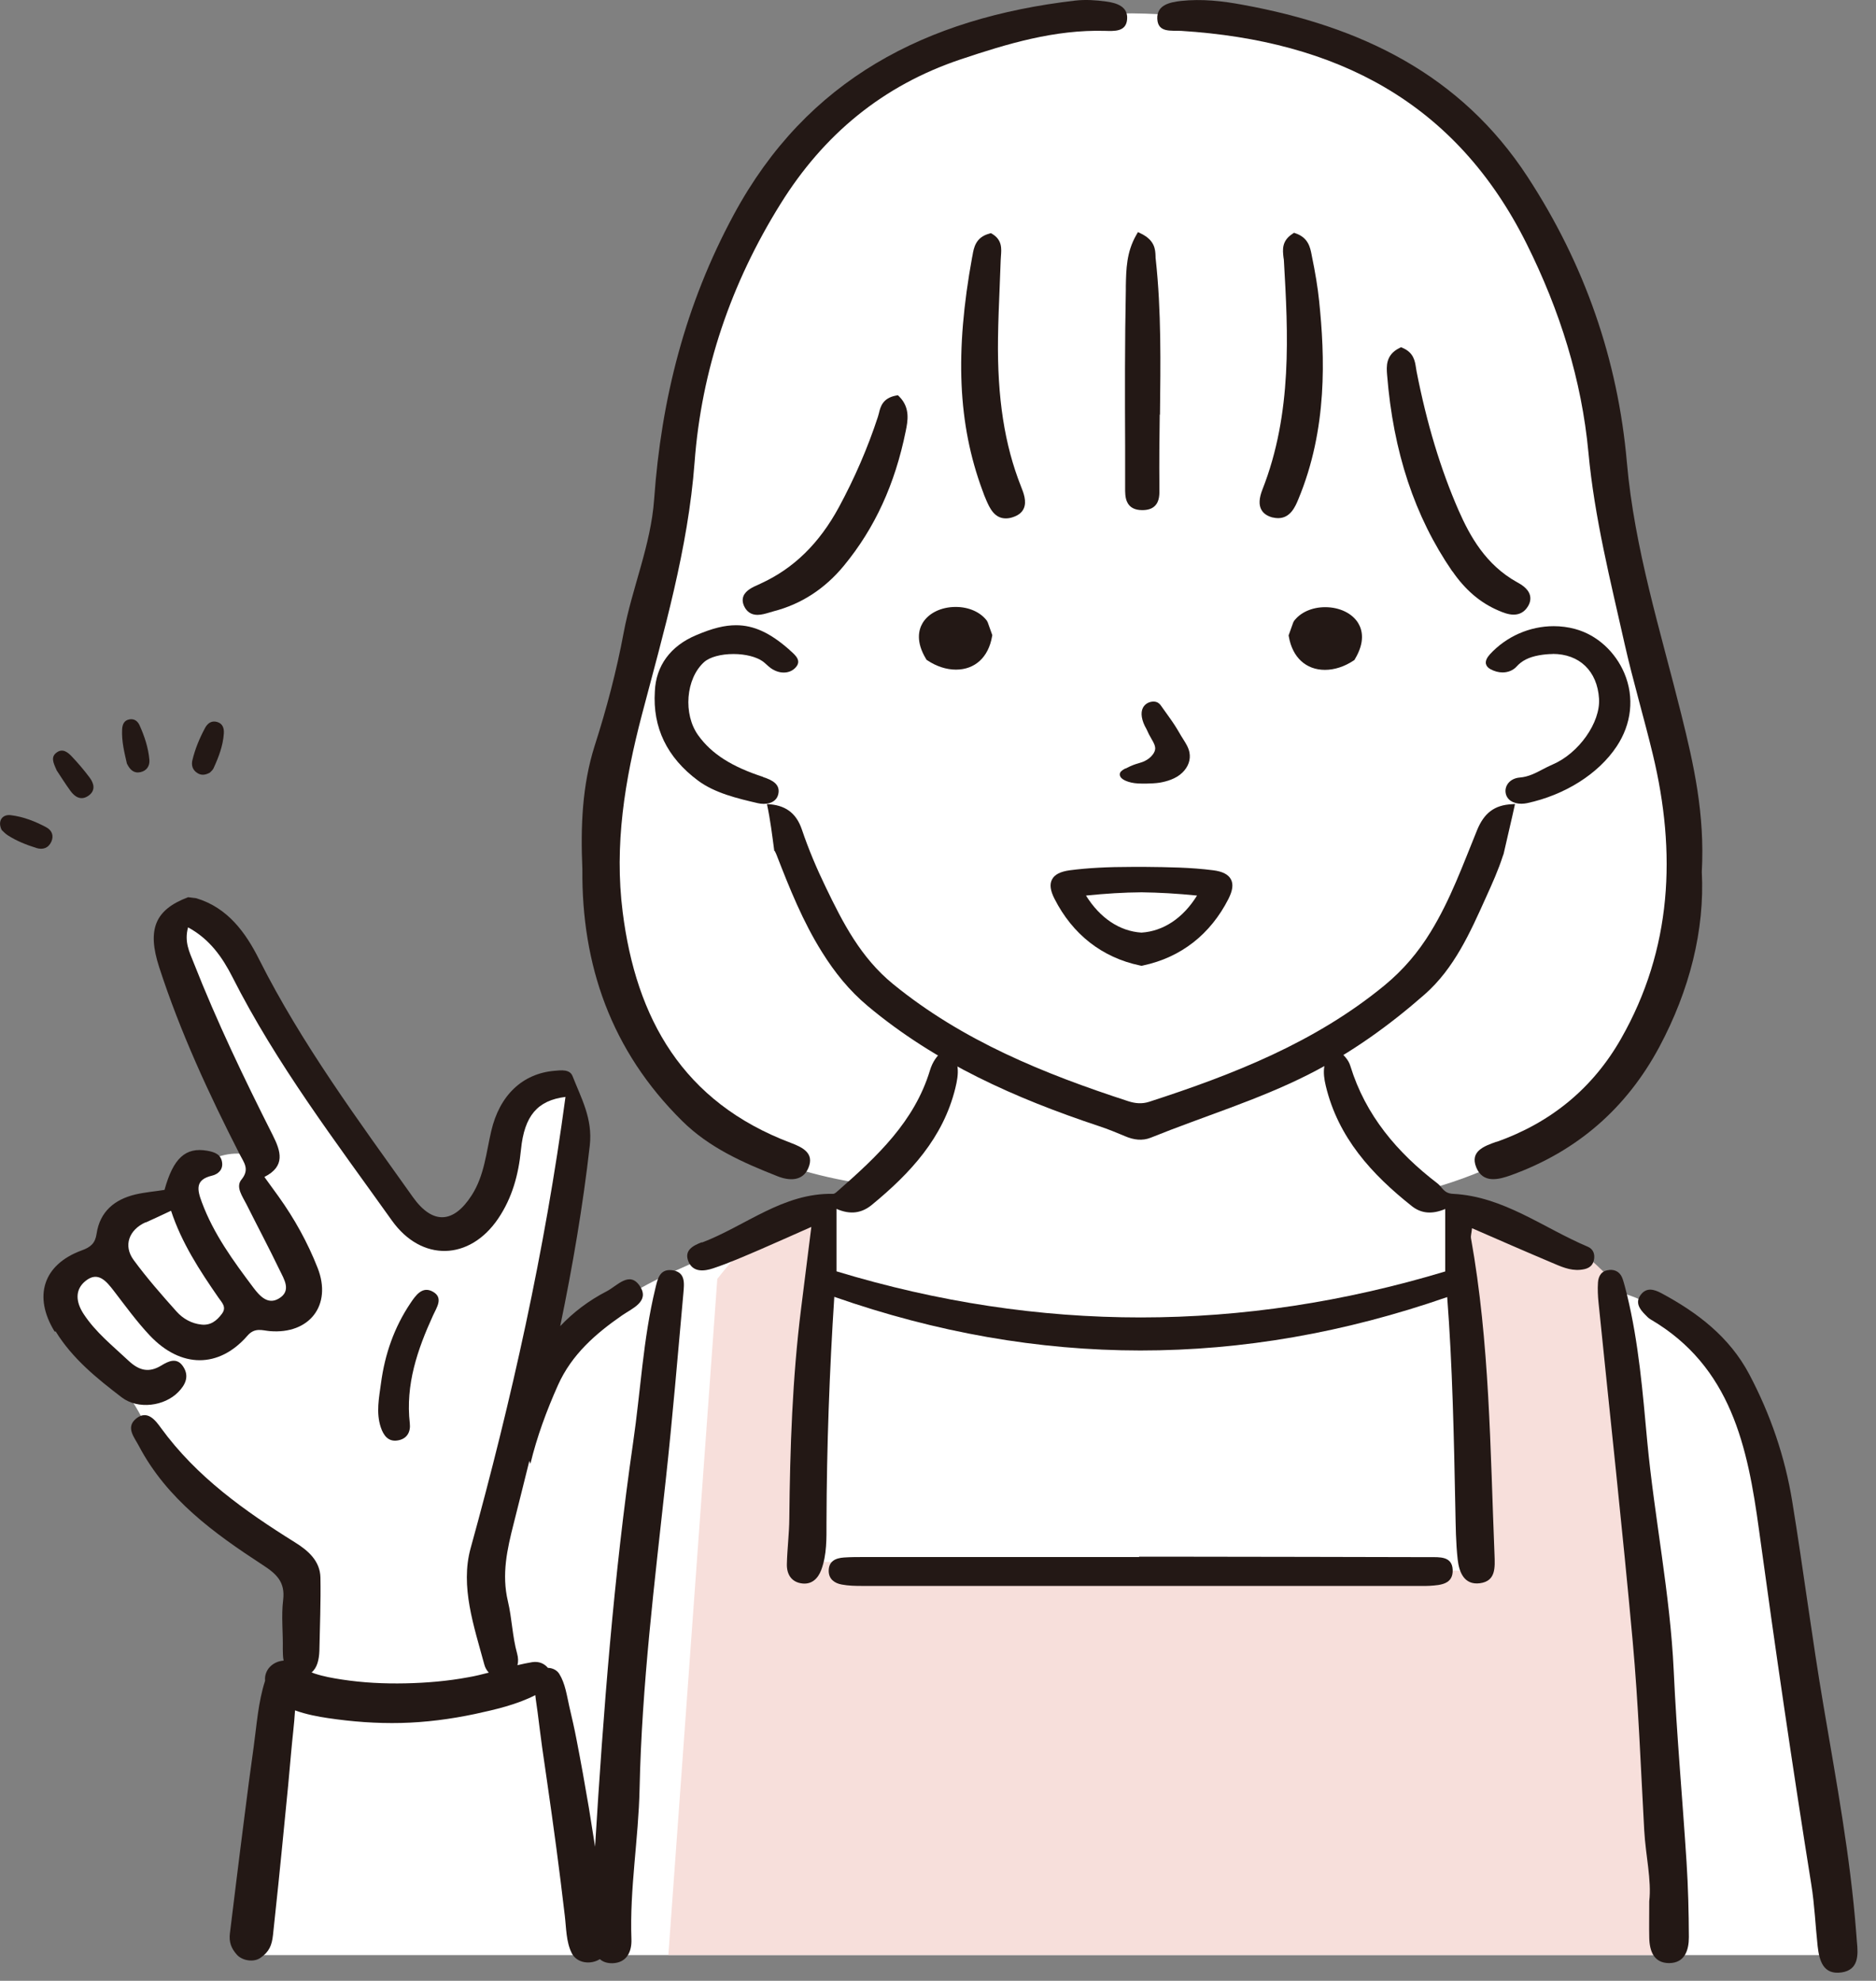 <?xml version="1.0" encoding="UTF-8"?>
<svg id="_レイヤー_1" data-name="レイヤー 1" xmlns="http://www.w3.org/2000/svg" viewBox="0 0 161 170">
  <rect x="0" y="0" width="161" height="170" fill="#808080" stroke="none"/>
  <defs>
    <style>
      .cls-1 {
        fill: #f7dfdb;
      }

      .cls-1, .cls-2, .cls-3 {
        stroke-width: 0px;
      }

      .cls-2 {
        fill: #231815;
      }

      .cls-3 {
        fill: #fff;
      }
    </style>
  </defs>
  <g id="_ミディアムヘア_エプロン" data-name="ミディアムヘア×エプロン">
    <path id="_白" data-name="白" class="cls-3" d="M5.99,110.17c2.39-3.16,5.58-6,9.52-6.96.48-3.47,4.24-5.23,7.29-3.58-1.14-1.83-13.02-25.62-5.23-20.77,6.65,6.77,21.16,43.17,26.36,17.02,11.34-12.23,1.37,19.94,1.88,23.79,5.46-9,11.24-9.92,18.6-13.51.65-.21,7.5-3.66,8.92-3.1l1.64-1.34c-35.38-4.73-20.82-41.8-16.43-65.54C62.11,11.43,78.73-1.07,102.63,1.47c32.41,3.83,32.76,28.43,38.64,55.65,9.45,20.53,1.49,39.85-19.53,45.18,3.17.53,14.81,6.27,16.43,8.39,12.47,2.79,14.52,20.15,15.59,28.04,0-.39,4.11,29.06,4.11,29.06H21.47s3.02-22.98,3.02-22.98c0,0,.59-.67,1.57-1.79,1.49-11.5-4.87-9.48-10.88-16.56-2.2-2.17-2.78-5.4-4.93-7.57-1.85-2.45-5.72-5.31-4.25-8.71Z"/>
    <path id="_塗り" data-name="塗り" class="cls-1" d="M138.5,110.08s-2.45-2.81-4.1-3.26c-1.66-.45-9.31-3.41-9.31-3.41l1.44,31.42s-5.67-.16-5.88.02c-.22.18-51.71-.84-51.71-.84l2.19-30.06s-5.62,2.17-6.48,2.55-3.09,3.26-3.09,3.26l-4.2,58.02h86.02s-2.65-36.71-2.65-36.71l-2.22-20.99Z"/>
    <g id="_アウトライン" data-name="アウトライン">
      <g>
        <path class="cls-2" d="M60.24,106.64c3.74-1.42,6.95-4.27,11.26-4.18.15,0,.32-.18.46-.3,3.31-2.91,6.52-5.9,7.85-10.3.22-.72.6-1.29,1.19-1.74h.39c1.03.93.89,2.07.6,3.26-1.05,4.29-3.88,7.32-7.16,10.02-.86.71-1.84.88-3.04.35v5.36c17.42,5.29,34.83,5.26,52.24.01,0-1.54,0-3.34,0-5.36-1.12.47-2.05.4-2.87-.25-3.44-2.73-6.32-5.88-7.38-10.32-.27-1.12-.3-2.2.66-3.07h.39c.44.39.88.77,1.06,1.37,1.3,4.23,4.02,7.43,7.47,10.07.42.32.53.86,1.34.9,4.34.22,7.75,2.93,11.57,4.54.47.2.63.65.52,1.15-.14.62-.62.78-1.18.83-.89.08-1.67-.29-2.45-.62-2.25-.95-4.49-1.93-6.83-2.95-.05.47-.12.67-.09.85,1.61,8.99,1.65,18.09,2.02,27.16.04,1.1.13,2.28-1.26,2.46-1.35.17-1.78-.96-1.9-2.04-.16-1.43-.17-2.87-.2-4.31-.12-6.18-.25-12.36-.7-18.21-17.62,6.12-35.07,6.11-52.6-.02-.41,6.3-.65,12.83-.67,19.37,0,1.37.04,2.75-.45,4.07-.28.74-.81,1.25-1.62,1.16-.93-.1-1.35-.78-1.33-1.66.03-1.31.2-2.61.21-3.92.06-6.02.26-12.03,1.01-18.01.28-2.23.56-4.46.88-7.01-1.71.75-3.07,1.37-4.44,1.96-1.32.56-2.64,1.15-4.01,1.6-.73.24-1.67.36-2.08-.55-.44-1,.38-1.41,1.14-1.7Z"/>
        <path class="cls-2" d="M141.19,112.83c-.49-.49-.88-1.06-.37-1.72.5-.65,1.15-.45,1.77-.12,3.11,1.67,5.84,3.76,7.53,6.95,1.82,3.44,3.07,7.09,3.69,10.91.96,5.87,1.7,11.77,2.7,17.63,1.09,6.44,2.29,12.86,2.79,19.38.02.26.04.52.06.78.12,1.16.15,2.42-1.31,2.64-1.59.23-1.92-1.02-2.06-2.27-.19-1.75-.26-3.52-.54-5.26-1.62-10.13-3.1-20.28-4.49-30.44-.97-7.1-2.38-14.03-9.33-18.09-.17-.1-.3-.25-.44-.39Z"/>
        <path class="cls-2" d="M138.09,108.99c.61-.05,1,.25,1.18.81.14.43.25.88.36,1.32,1.01,4.14,1.35,8.38,1.74,12.61.62,6.57,1.96,13.04,2.27,19.65.25,5.48.75,10.95,1.1,16.42.14,2.15.19,4.31.2,6.46,0,1.11-.35,2.21-1.69,2.22-1.32,0-1.69-1.04-1.71-2.19-.02-.91,0-1.83,0-3.12.21-1.8-.31-3.92-.43-6.07-.3-5.41-.5-10.84-.99-16.23-.88-9.69-1.95-19.37-2.93-29.05-.06-.58-.09-1.17-.05-1.76.04-.56.31-1.01.95-1.06Z"/>
        <path class="cls-2" d="M72.43,133.67c.59-.04,1.18-.04,1.77-.04,7.85,0,15.71,0,23.56,0v-.03c1.11,0,2.23,0,3.34,0,7.2.01,14.4.02,21.6.04.84,0,1.92-.09,1.97,1.08.05,1.24-1.02,1.32-1.97,1.38-.26.02-.52.01-.79.01-15.97,0-31.94,0-47.91,0-.59,0-1.18-.01-1.76-.12-.62-.11-1.12-.47-1.12-1.17,0-.84.59-1.1,1.31-1.15Z"/>
        <path class="cls-2" d="M4.78,114.27c1.44,2.34,3.54,4.03,5.67,5.66,1.4,1.06,3.66.76,4.85-.46.62-.63.97-1.37.41-2.2-.54-.81-1.27-.44-1.86-.08-1.08.66-1.92.43-2.81-.4-1.36-1.28-2.83-2.44-3.87-4.03-.67-1.03-.76-2.09.19-2.84,1.06-.84,1.77.04,2.41.87,1,1.3,1.96,2.63,3.08,3.82,2.67,2.83,5.94,2.84,8.39.02.63-.73,1.29-.44,1.91-.39,3.39.29,5.37-2.21,4.11-5.42-.85-2.17-1.99-4.23-3.36-6.14-.37-.52-.75-1.03-1.21-1.67,1.83-.92,1.41-2.21.72-3.58-2.45-4.85-4.8-9.75-6.79-14.81-.36-.91-.82-1.79-.48-3.03,1.87,1.01,2.96,2.6,3.8,4.25,3.79,7.49,8.86,14.13,13.7,20.92,2.54,3.55,6.66,3.44,9.11-.17,1.21-1.79,1.75-3.78,1.96-5.92.29-2.93,1.43-4.23,3.82-4.53-1.76,13.14-4.62,25.99-8.14,38.73-.91,3.29.29,6.71,1.17,9.97.07.28.21.52.39.71-.58.15-1.17.3-1.77.4-1.77.33-3.57.48-5.37.52-1.83.04-3.68-.05-5.49-.33-.78-.12-1.57-.26-2.32-.51-.09-.03-.17-.06-.26-.1.48-.38.64-1.1.67-1.84.04-2.1.13-4.2.09-6.3-.03-1.44-1.08-2.33-2.17-3.01-4.33-2.7-8.45-5.62-11.51-9.82-.47-.65-1.17-1.6-2.14-.81-.92.76-.15,1.6.24,2.35,2.41,4.57,6.44,7.48,10.61,10.2,1.19.77,1.96,1.46,1.77,3.02-.17,1.38,0,2.8-.03,4.2,0,.35.01.69.07,1-.91.06-1.68.78-1.59,1.73-.59,1.81-.72,3.8-.98,5.68-.28,1.96-.53,3.92-.78,5.89-.24,1.91-.49,3.81-.72,5.72-.12.97-.24,1.95-.36,2.93-.06.49-.12.97-.18,1.46-.09.74.11,1.29.61,1.84.46.51,1.44.66,2.01.26.76-.53.98-1.07,1.08-1.97.05-.44.09-.89.14-1.33.1-.97.21-1.95.31-2.93.2-1.9.38-3.81.57-5.72.19-1.91.38-3.81.54-5.72.1-1.17.26-2.38.33-3.57.96.35,2,.54,2.81.66,2.08.31,4.18.47,6.28.42,2.13-.05,4.27-.33,6.35-.77,1.71-.37,3.59-.8,5.18-1.62.05.5.14.99.2,1.48.13,1.01.25,2.01.39,3.02.28,1.93.56,3.86.83,5.79.27,1.91.52,3.82.76,5.73.12.96.24,1.93.35,2.89.13,1.07.11,2.25.59,3.22.45.9,1.64,1.02,2.42.53.26.23.62.36,1.09.35,1.21-.04,1.66-.97,1.62-2.06-.16-4.33.61-8.6.7-12.91.19-8.9,1.29-17.71,2.25-26.54.58-5.32,1.03-10.66,1.51-16,.07-.83.21-1.84-1.01-1.97-1.07-.11-1.22.84-1.4,1.58-1.05,4.33-1.26,8.79-1.9,13.18-1.67,11.53-2.56,23.12-3.27,34.72-.18-1.11-.35-2.22-.53-3.33-.33-1.96-.68-3.91-1.06-5.86-.18-.95-.4-1.9-.62-2.84-.21-.93-.35-1.98-.86-2.8-.21-.34-.6-.51-.98-.52-.29-.36-.77-.58-1.34-.49-.43.07-.85.16-1.27.26.08-.3.07-.64-.03-1-.41-1.47-.44-3.01-.79-4.48-.55-2.32-.07-4.45.5-6.69.45-1.79.9-3.57,1.34-5.36.03.08.06.17.09.25.56-2.32,1.39-4.57,2.37-6.76,1.17-2.61,3.21-4.4,5.51-5.99.84-.58,2.37-1.18,1.53-2.48-.89-1.38-1.96-.04-2.86.42-1.57.81-2.88,1.82-3.99,2.99,1.06-5.13,1.95-10.3,2.54-15.53.25-2.29-.74-4.03-1.48-5.92-.23-.6-.96-.52-1.57-.46-2.73.24-4.7,2.1-5.41,5.17-.44,1.87-.59,3.81-1.67,5.5-1.57,2.46-3.37,2.54-5.06.16-4.7-6.61-9.53-13.12-13.2-20.41-1.14-2.27-2.68-4.42-5.38-5.23-.23-.03-.46-.06-.7-.09-2.85,1.07-3.54,2.76-2.49,6,1.81,5.58,4.26,10.87,6.92,16.08.34.68.88,1.26.14,2.16-.52.63.1,1.45.43,2.11.94,1.88,1.93,3.74,2.84,5.63.39.81,1.06,1.81-.07,2.47-.95.56-1.65-.25-2.18-.95-1.72-2.29-3.41-4.6-4.42-7.33-.4-1.07-.58-1.93.87-2.27.54-.13.96-.52.87-1.14-.09-.7-.66-.89-1.27-1-1.86-.33-2.92.63-3.67,3.36-.82.13-1.67.2-2.49.39-1.8.43-3.06,1.47-3.34,3.38-.12.82-.52,1.15-1.27,1.42-3.31,1.21-4.19,3.94-2.33,6.97ZM12.5,104.92c.68-.3,1.34-.62,2.18-1.01.9,2.74,2.45,5.12,4.07,7.46.29.42.73.81.29,1.39-.44.59-.97,1.01-1.76.92-.85-.09-1.58-.51-2.12-1.11-1.28-1.43-2.55-2.88-3.69-4.43-.91-1.24-.4-2.6,1.03-3.24Z"/>
        <path class="cls-2" d="M34.2,123.61c-.86.18-1.28-.4-1.52-1.11-.42-1.27-.15-2.54.02-3.81.33-2.47,1.13-4.77,2.52-6.84.45-.67,1.03-1.52,1.95-.98.9.52.3,1.35,0,2.01-1.35,2.95-2.38,5.96-2,9.28.08.71-.22,1.3-.97,1.45Z"/>
      </g>
      <g>
        <path class="cls-2" d="M66.45,73.03c-.18-1.34-.34-2.69-.63-4.02,1.52.06,2.5.71,3,2.19.57,1.69,1.27,3.34,2.05,4.95,1.47,3.05,2.99,6.03,5.78,8.31,5.96,4.86,12.93,7.69,20.18,10.05.59.19,1.17.25,1.79.05,7.25-2.35,14.27-5.11,20.21-10,1.61-1.33,2.88-2.83,3.95-4.58,1.7-2.77,2.78-5.79,3.99-8.75.59-1.43,1.47-2.15,3.01-2.21.08,0,.16-.02.24-.02-.31,1.43-.66,2.86-.98,4.29-.02.05-.04.1-.06.16-.39,1.22-.92,2.39-1.45,3.56-1.36,3.02-2.72,6.1-5.27,8.34-3.03,2.66-6.31,5.02-9.97,6.87-4.35,2.2-9.03,3.6-13.53,5.42-.72.29-1.47.19-2.19-.12-.73-.31-1.47-.61-2.22-.86-7.2-2.39-14.04-5.43-19.88-10.32-1.6-1.34-2.84-2.89-3.92-4.62-1.65-2.63-2.79-5.48-3.9-8.34-.05-.13-.11-.25-.17-.36Z"/>
        <path class="cls-2" d="M133.25,56.13c-.37,0-.77.04-1.17.11-.88.16-1.47.46-1.93.97-.29.32-.72.5-1.2.5-.35,0-.71-.1-1.04-.28-.22-.12-.35-.28-.39-.47-.04-.24.08-.51.35-.81,1.41-1.53,3.41-2.41,5.47-2.41.62,0,1.24.08,1.83.24,1.93.52,3.47,2,4.23,3.79.89,2.1.61,4.38-.65,6.28-1.56,2.36-4.44,4.18-7.7,4.88-.16.03-.32.05-.48.05-.73,0-1.25-.35-1.35-.91-.06-.31.03-.63.24-.88.22-.26.57-.43.97-.46.74-.06,1.33-.37,1.96-.7.27-.14.55-.29.84-.41,2.26-.96,4.13-3.61,4-5.66-.15-2.37-1.68-3.84-3.98-3.84Z"/>
        <path class="cls-2" d="M65.49,66.69c.77.25,1.53.62,1.29,1.52-.13.49-.59.78-1.24.78-.17,0-.34-.02-.51-.06-1.72-.4-3.68-.86-5.13-1.94-2.66-1.98-3.9-4.55-3.7-7.66.09-2.18,1.34-3.89,3.53-4.81,1.43-.61,2.46-.86,3.44-.86,1.52,0,2.93.65,4.58,2.11l.06.06c.48.42,1.03.9.43,1.5-.26.26-.6.39-.98.39s-.75-.13-1.1-.37c-.14-.1-.26-.21-.38-.32-.1-.09-.21-.19-.32-.27-.55-.39-1.49-.63-2.51-.63-1.08,0-2.04.26-2.52.69-1.58,1.42-1.82,4.48-.5,6.3,1.15,1.59,2.87,2.68,5.57,3.56Z"/>
        <path class="cls-2" d="M96.59,65.97l.05-.03c.22-.12.45-.22.63-.29.14-.05.28-.1.43-.14.19-.06.37-.11.53-.19.29-.14.53-.33.7-.56.13-.17.2-.34.21-.5.01-.27-.15-.56-.3-.81-.16-.27-.31-.56-.45-.88-.42-.72-.53-1.39-.3-1.83.17-.32.5-.52.9-.53.41,0,.58.25.73.47l.62.87c.17.24.34.48.5.73.13.2.25.41.37.61.1.17.2.35.34.56.22.35.45.71.53,1.13.12.61-.1,1.24-.61,1.73-.55.54-1.36.76-1.93.86-.38.06-.76.07-1.14.08h-.12c-.1,0-.19,0-.29,0-.46,0-.82-.05-1.14-.15-.57-.18-.83-.45-.73-.76.06-.16.26-.28.48-.4Z"/>
        <path class="cls-2" d="M84.72,53.34l.04.05.4,1.12-.02.11c-.31,1.79-1.47,2.85-3.1,2.85h0c-.82,0-1.68-.28-2.44-.79l-.09-.06-.05-.09c-.87-1.45-.63-2.47-.28-3.06.51-.85,1.59-1.38,2.84-1.38,1.15,0,2.16.46,2.71,1.23Z"/>
        <path class="cls-2" d="M111.02,53.34c.55-.77,1.56-1.23,2.71-1.23,1.24,0,2.33.53,2.84,1.38.35.59.59,1.6-.28,3.06l-.05.09-.09.06c-.76.51-1.63.79-2.44.79h0c-1.63,0-2.79-1.07-3.1-2.85l-.02-.11.4-1.12.04-.05Z"/>
        <path class="cls-2" d="M97.19,74.4c-2.17,0-3.83.09-5.38.29-.8.11-1.3.36-1.52.78-.22.41-.16.95.21,1.67,1.55,3.05,4.08,5.04,7.33,5.72l.14.03.13-.03c3.25-.69,5.78-2.67,7.33-5.72.36-.72.43-1.25.21-1.67-.22-.42-.72-.68-1.52-.78-1.93-.25-3.91-.27-5.83-.29h-.24s-.85,0-.85,0ZM93.2,76.86c1.68-.17,3.25-.27,4.77-.28,1.52.02,3.08.11,4.76.28-1.2,1.94-2.89,3.06-4.77,3.18-1.87-.12-3.55-1.24-4.76-3.18Z"/>
        <path class="cls-2" d="M128.43,98c4.69-1.65,8.28-4.63,10.68-8.84,4.41-7.73,4.76-16,2.74-24.4-.76-3.16-1.7-6.3-2.42-9.48-1.22-5.45-2.59-10.84-3.11-16.45-.58-6.22-2.44-12.16-5.3-17.9-6.08-12.2-16.36-17.44-29.64-18.28-.86-.05-2.01.19-2.06-1.04-.05-1.19,1.08-1.42,2.04-1.53,1.77-.19,3.53,0,5.29.33,10.11,1.84,18.7,5.96,24.45,14.77,4.91,7.52,7.75,15.71,8.52,24.5.65,7.42,2.89,14.47,4.67,21.63,1.07,4.3,2.03,8.54,1.76,13.52.26,4.97-1.04,10.15-3.65,15.03-2.8,5.22-7.01,8.93-12.7,10.99-1.1.4-2.44.74-3.01-.67-.55-1.37.66-1.81,1.73-2.19Z"/>
        <path class="cls-2" d="M51.04,63.99c1.02-3.18,1.87-6.4,2.48-9.67.72-3.86,2.34-7.52,2.62-11.48.61-8.58,2.67-16.72,6.84-24.43C69.25,6.8,79.47,1.54,92.28.05c.87-.1,1.78-.04,2.65.08.89.12,1.89.42,1.8,1.52-.08,1.09-1.09,1.02-1.9,1-4.32-.12-8.37,1.1-12.37,2.44-6.72,2.25-11.78,6.47-15.47,12.4-4.27,6.85-6.79,14.27-7.38,22.19-.56,7.44-2.65,14.54-4.52,21.66-1.48,5.64-2.38,11.19-1.65,16.94,1.15,9.12,5.15,16.31,14.44,19.81,1.03.39,2.02.89,1.5,2.14-.49,1.18-1.67,1.11-2.65.72-2.97-1.17-5.87-2.45-8.19-4.75-6.11-6.04-8.63-13.4-8.56-21.6-.16-3.67-.02-7.21,1.06-10.61Z"/>
        <path class="cls-2" d="M124.64,49.04c-3.24-4.72-5.07-10.25-5.6-16.89-.05-.67-.14-1.69,1.06-2.28l.14-.07.14.06c.95.41,1.05,1.13,1.14,1.7.02.11.03.21.05.31.88,4.49,2.06,8.39,3.61,11.94.97,2.2,2.32,4.66,5.02,6.16.31.17.94.52,1.1,1.11.08.3.03.62-.16.94-.29.49-.71.73-1.24.73-.45,0-.91-.18-1.3-.35-1.57-.67-2.86-1.78-3.96-3.38Z"/>
        <path class="cls-2" d="M109.24,44.42c-.47-.12-.8-.34-.98-.66-.24-.42-.21-.99.08-1.74,2.59-6.57,2.2-13.48,1.85-19.58,0-.12-.02-.23-.04-.35-.07-.63-.17-1.41.77-2.02l.13-.09.15.05c1.07.37,1.24,1.2,1.36,1.81l.02.11c.3,1.45.51,2.72.63,3.89.49,4.74.74,10.95-1.79,17.02-.25.6-.67,1.61-1.73,1.61-.15,0-.31-.02-.47-.06Z"/>
        <path class="cls-2" d="M87.85,43.66c-.15.33-.46.57-.91.72-.22.08-.43.11-.63.11-.98,0-1.39-.92-1.68-1.59l-.04-.1c-.09-.19-.16-.39-.23-.59l-.05-.13c-2.1-5.68-2.37-11.86-.88-20.01l.03-.14c.11-.66.27-1.57,1.45-1.88l.13-.04.12.07c.86.52.79,1.28.74,1.92,0,.11-.02.22-.02.33-.03.78-.06,1.56-.09,2.35-.06,1.42-.12,2.89-.14,4.34-.07,5.12.56,9.16,1.97,12.72.22.55.52,1.31.23,1.92Z"/>
        <path class="cls-2" d="M65.1,50.17l.21-.1c2.81-1.29,5-3.43,6.69-6.55,1.34-2.48,2.47-5.08,3.34-7.74.03-.09.06-.19.09-.32.13-.55.32-1.29,1.46-1.51l.17-.03.12.12c.96.97.72,2.12.55,2.96-.92,4.55-2.65,8.32-5.29,11.53-1.64,2-3.68,3.32-6.04,3.93-.1.03-.2.06-.34.1-.34.1-.7.21-1.05.21-.52,0-.91-.25-1.14-.73-.15-.32-.17-.61-.07-.87.2-.52.84-.8,1.3-1Z"/>
        <path class="cls-2" d="M99.53,35.59c-.03,2-.05,4.07-.03,6.09v.16c.01.56.03,1.19-.41,1.6-.24.23-.6.34-1.04.34h-.03c-.65,0-1.08-.24-1.29-.7-.18-.38-.17-.85-.17-1.22v-.19s0-3.45,0-3.45c-.02-4.37-.03-8.89.06-13.34v-.33c.03-1.43.05-2.9.89-4.37l.15-.26.27.13c1.18.58,1.22,1.36,1.24,1.94,0,.1,0,.19.02.29.48,4.43.41,8.94.36,13.3Z"/>
      </g>
      <g>
        <path class="cls-2" d="M16.51,65.25c.23-.97.61-1.88,1.08-2.76.21-.4.55-.67,1.04-.53.49.14.61.55.58.99-.07,1.06-.45,2.04-.89,3-.07.15-.23.27-.31.36-.4.22-.75.25-1.08.03-.41-.26-.52-.66-.42-1.1Z"/>
        <path class="cls-2" d="M.15,71.24c-.38-.74.02-1.37.77-1.28,1.08.13,2.1.53,3.05,1.04.47.25.67.7.44,1.23-.25.56-.74.72-1.28.55-.86-.27-1.7-.6-2.46-1.09-.22-.14-.4-.34-.51-.44Z"/>
        <path class="cls-2" d="M10.48,62.61c.02-.41.15-.78.62-.87.42-.08.71.15.87.49.43.95.76,1.94.85,2.98.04.52-.22.94-.77,1.06-.56.12-.9-.2-1.16-.74-.21-.92-.46-1.9-.41-2.92Z"/>
        <path class="cls-2" d="M4.85,66.08c-.28-.62-.52-1.13.03-1.51.51-.36.94,0,1.26.33.55.58,1.07,1.19,1.55,1.83.39.52.53,1.13-.11,1.57-.63.43-1.16.1-1.54-.43-.45-.62-.86-1.28-1.2-1.79Z"/>
      </g>
    </g>
  </g>
</svg>